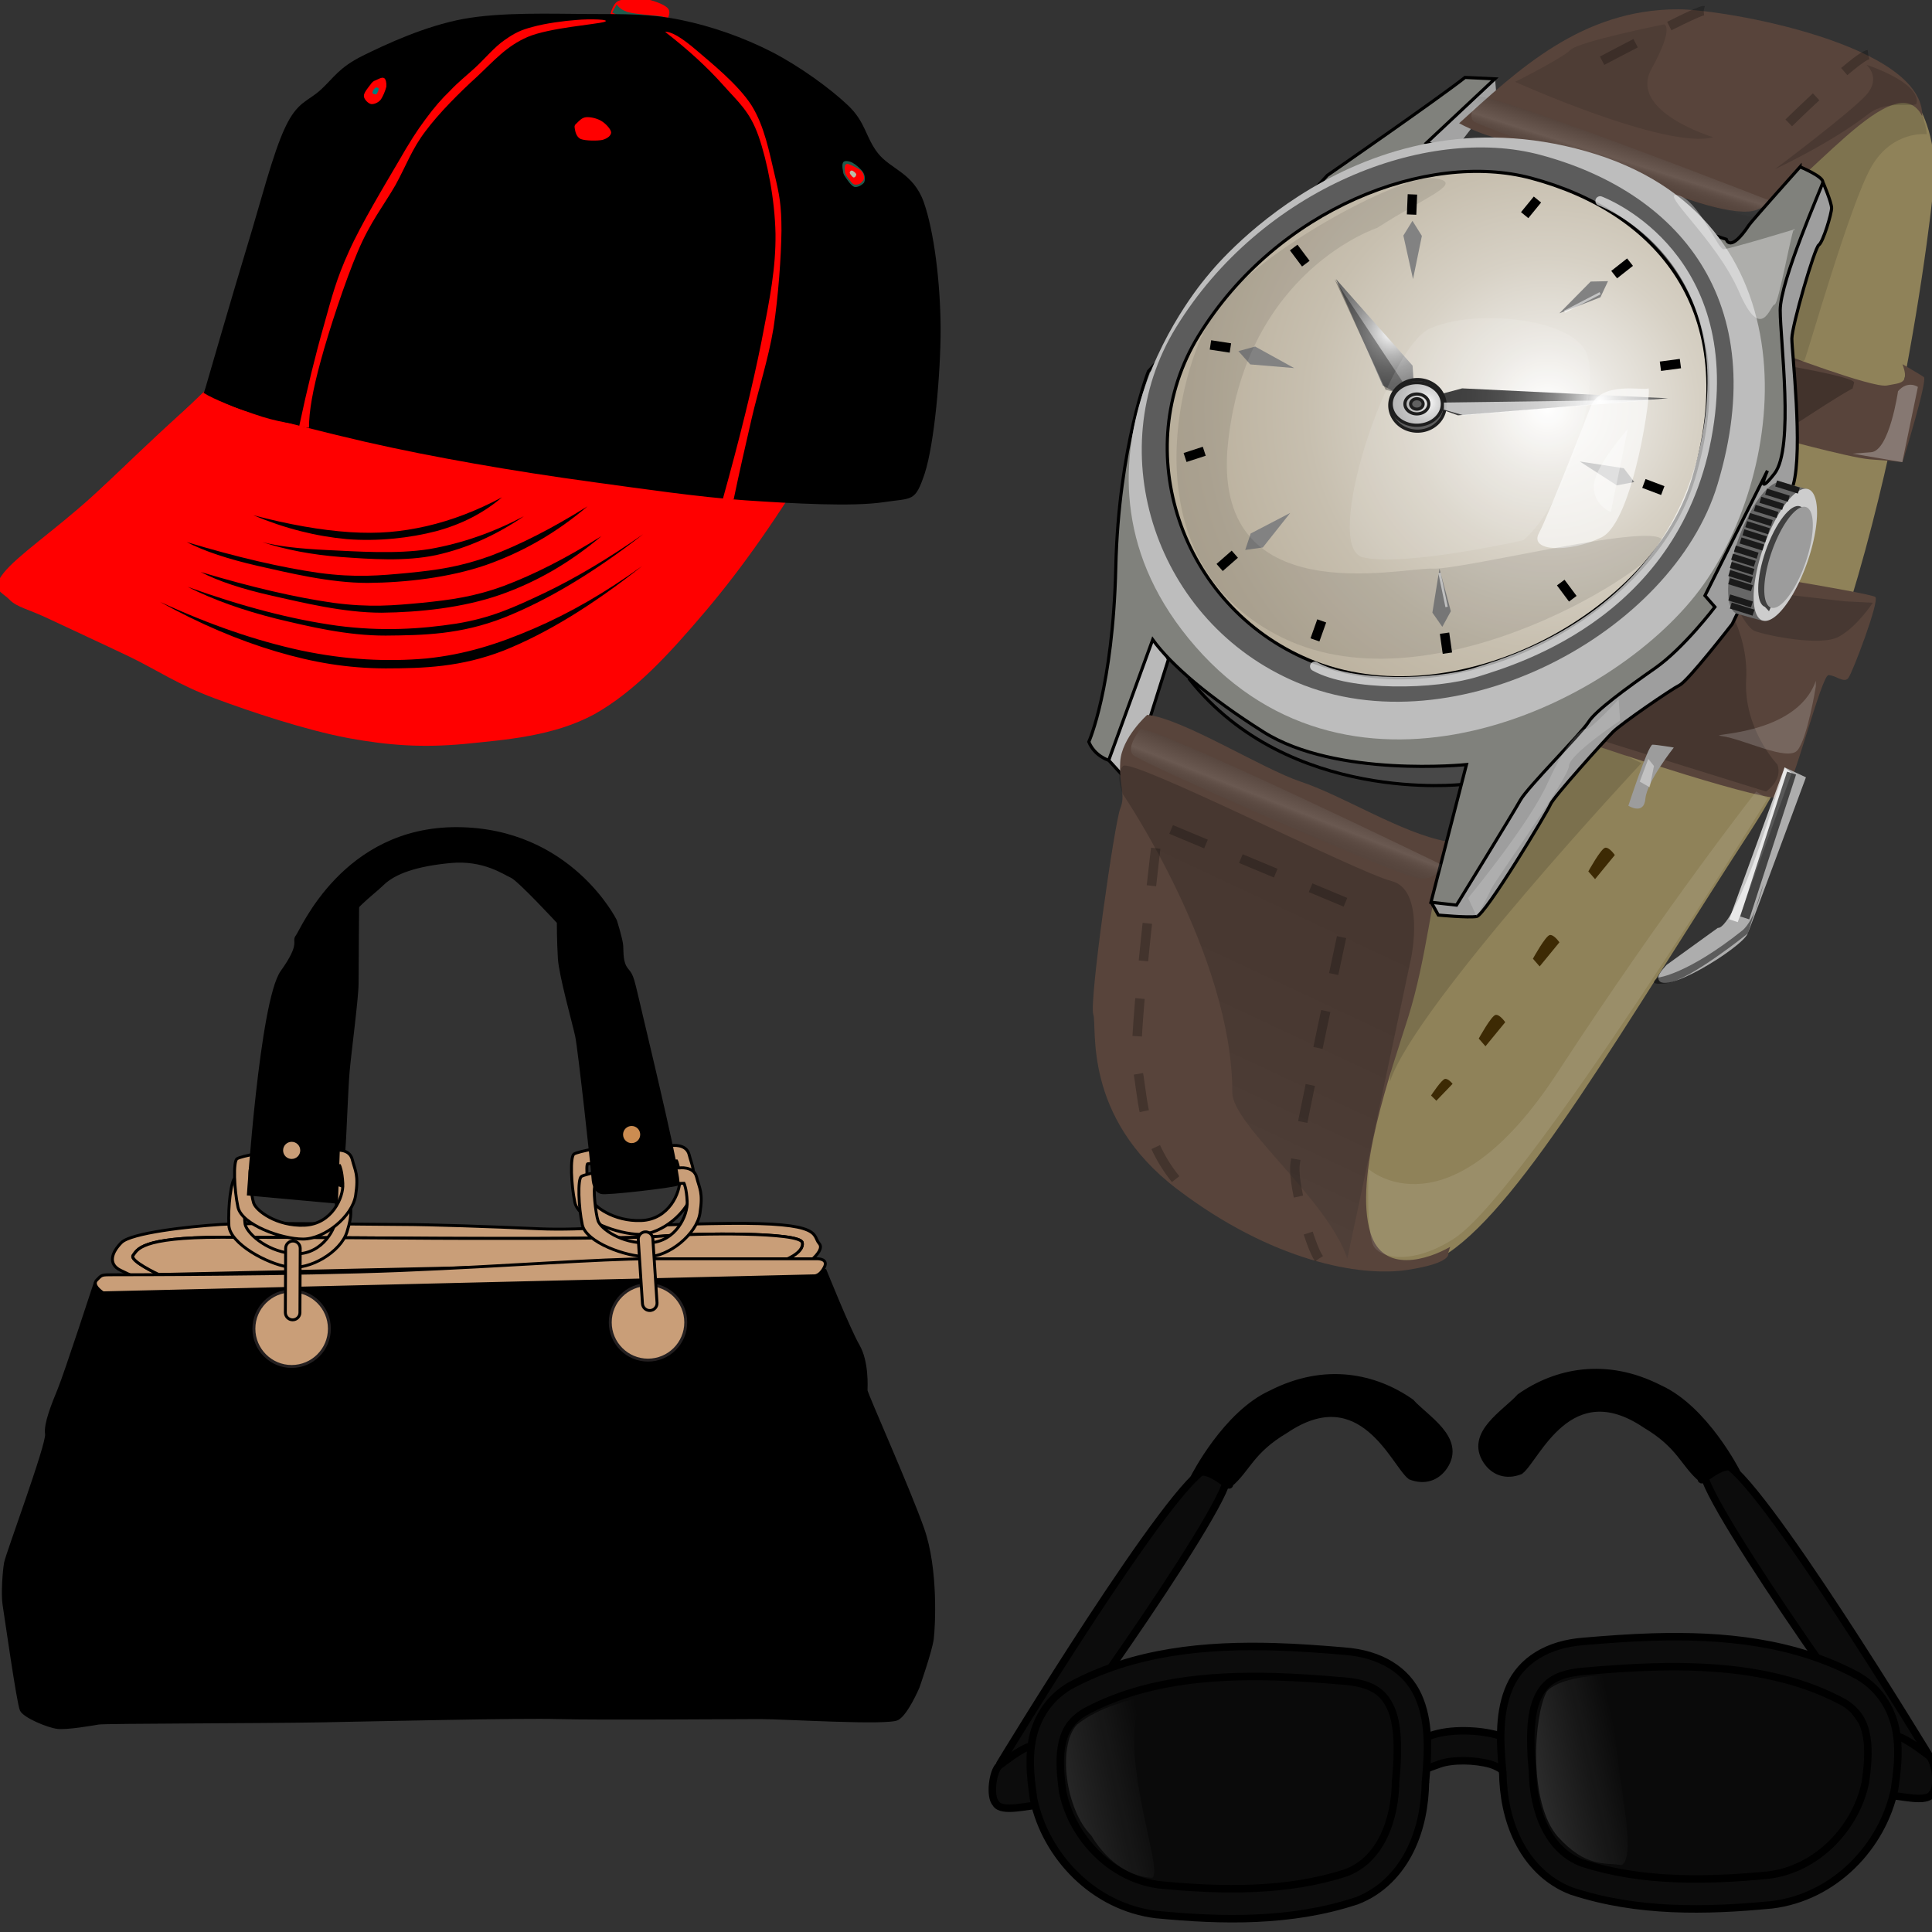 <?xml version="1.0" encoding="UTF-8"?>
<svg width="100" height="100" version="1.1" viewBox="0 0 100 100" xmlns="http://www.w3.org/2000/svg" xmlns:xlink="http://www.w3.org/1999/xlink">
 <rect x="0" y="0" width="100" height="100" fill="#333333" stroke="none"/>
 <defs>
  <linearGradient id="c" x1="-218.5" x2="-172.93" y1="117.71" y2="97.403" gradientTransform="scale(.697 1.434)" gradientUnits="userSpaceOnUse" xlink:href="#a"/>
  <linearGradient id="a">
   <stop stop-color="#fff" stop-opacity="0" offset="0"/>
   <stop stop-color="#fff" stop-opacity=".15" offset=".5"/>
   <stop stop-color="#fff" stop-opacity="0" offset="1"/>
  </linearGradient>
  <linearGradient id="b" x1="-99.04" x2="-59.206" y1="116.37" y2="97.826" gradientTransform="scale(.696 1.438)" gradientUnits="userSpaceOnUse" xlink:href="#a"/>
  <linearGradient id="h" x1="-1439.4" x2="-1447" y1="251.48" y2="270.87" gradientTransform="matrix(.998 -.066 .066 .998 8.217 -101.36)" gradientUnits="userSpaceOnUse">
   <stop offset=".077"/>
   <stop stop-color="#fff" offset=".467"/>
   <stop stop-color="#dbdbdb" offset=".489"/>
   <stop stop-color="#b7b7b7" offset=".515"/>
   <stop stop-color="#969696" offset=".545"/>
   <stop stop-color="#7b7b7b" offset=".579"/>
   <stop stop-color="#656565" offset=".616"/>
   <stop stop-color="#545454" offset=".66"/>
   <stop stop-color="#484848" offset=".714"/>
   <stop stop-color="#424242" offset=".79"/>
   <stop stop-color="#404040" offset="1"/>
  </linearGradient>
  <radialGradient id="g" cx="-1438.9" cy="332.46" r="373.38" gradientUnits="userSpaceOnUse">
   <stop stop-color="#fff" offset="0"/>
   <stop stop-color="#e9e6e0" offset=".06"/>
   <stop stop-color="#d7d1c5" offset=".127"/>
   <stop stop-color="#c7bfaf" offset=".205"/>
   <stop stop-color="#bbb19e" offset=".295"/>
   <stop stop-color="#b3a893" offset=".407"/>
   <stop stop-color="#aea38c" offset=".564"/>
   <stop stop-color="#ada18a" offset="1"/>
  </radialGradient>
  <radialGradient id="f" cx="-1488.6" cy="308.51" r="77.894" gradientUnits="userSpaceOnUse">
   <stop stop-color="#fff" offset="0"/>
   <stop stop-color="#dbdbdb" offset=".041"/>
   <stop stop-color="#b7b7b7" offset=".091"/>
   <stop stop-color="#969696" offset=".147"/>
   <stop stop-color="#7b7b7b" offset=".209"/>
   <stop stop-color="#656565" offset=".28"/>
   <stop stop-color="#545454" offset=".362"/>
   <stop stop-color="#484848" offset=".463"/>
   <stop stop-color="#424242" offset=".605"/>
   <stop stop-color="#404040" offset="1"/>
  </radialGradient>
  <radialGradient id="e" cx="-1422.3" cy="330.15" r="83.024" gradientUnits="userSpaceOnUse">
   <stop stop-color="#fff" offset="0"/>
   <stop stop-color="#e7e7e7" offset=".023"/>
   <stop stop-color="#bebebe" offset=".067"/>
   <stop stop-color="#989898" offset=".118"/>
   <stop stop-color="#787878" offset=".172"/>
   <stop stop-color="#5d5d5d" offset=".233"/>
   <stop stop-color="#474747" offset=".301"/>
   <stop stop-color="#363636" offset=".38"/>
   <stop stop-color="#2a2a2a" offset=".479"/>
   <stop stop-color="#232323" offset=".617"/>
   <stop stop-color="#212121" offset="1"/>
  </radialGradient>
  <radialGradient id="d" cx="-1477.1" cy="330.67" r="32.465" gradientUnits="userSpaceOnUse">
   <stop stop-color="#fff" offset="0"/>
   <stop stop-color="#f4f4f4" offset=".024"/>
   <stop stop-color="#d9d9d9" offset=".094"/>
   <stop stop-color="#c3c3c3" offset=".174"/>
   <stop stop-color="#b3b3b3" offset=".268"/>
   <stop stop-color="#a7a7a7" offset=".384"/>
   <stop stop-color="#a0a0a0" offset=".547"/>
   <stop stop-color="#9e9e9e" offset="1"/>
  </radialGradient>
  <radialGradient id="c-1" cx="-1478.8" cy="330.9" r="15.151" gradientUnits="userSpaceOnUse">
   <stop stop-color="#fff" offset="0"/>
   <stop stop-color="#f4f4f4" offset=".024"/>
   <stop stop-color="#d9d9d9" offset=".094"/>
   <stop stop-color="#c3c3c3" offset=".174"/>
   <stop stop-color="#b3b3b3" offset=".268"/>
   <stop stop-color="#a7a7a7" offset=".384"/>
   <stop stop-color="#a0a0a0" offset=".547"/>
   <stop stop-color="#9e9e9e" offset="1"/>
  </radialGradient>
  <linearGradient id="b-2" x1="-1517.9" x2="-1526.7" y1="448.51" y2="470.84" gradientUnits="userSpaceOnUse">
   <stop offset=".077"/>
   <stop stop-color="#fff" offset=".467"/>
   <stop stop-color="#dbdbdb" offset=".489"/>
   <stop stop-color="#b7b7b7" offset=".515"/>
   <stop stop-color="#969696" offset=".545"/>
   <stop stop-color="#7b7b7b" offset=".579"/>
   <stop stop-color="#656565" offset=".616"/>
   <stop stop-color="#545454" offset=".66"/>
   <stop stop-color="#484848" offset=".714"/>
   <stop stop-color="#424242" offset=".79"/>
   <stop stop-color="#404040" offset="1"/>
  </linearGradient>
  <linearGradient id="a-6" x1="-1516" x2="-1589.4" y1="476.93" y2="633.36" gradientUnits="userSpaceOnUse">
   <stop offset="0"/>
   <stop stop-color="#050505" offset=".176"/>
   <stop stop-color="#131313" offset=".381"/>
   <stop stop-color="#2a2a2a" offset=".599"/>
   <stop stop-color="#4b4b4b" offset=".827"/>
   <stop stop-color="#696969" offset="1"/>
  </linearGradient>
 </defs>
 <g transform="matrix(.121 0 0 .121 -.117 -.081)" fill-rule="evenodd">
  <path d="m262.1 6.763s0.972-4.608 3.384-5.688c2.412-1.116 7.416-1.44 10.944-0.937 3.563 0.504 8.567 2.34 10.116 3.96 1.548 1.584 0.468 4.356-0.9 5.616-1.368 1.224-3.24 2.196-7.2 1.692-3.997-0.503-16.344-4.643-16.344-4.643z" fill="#f00"/>
  <path d="m264.77 2.515-1.944 3.528c1.836 0.972 4.14 1.764 7.2 2.664 2.988 0.792 8.172 2.34 10.836 2.304 2.448-0.18 4.824-2.304 4.356-2.916-0.54-0.576-5.005-0.828-7.561-1.044-2.736-0.324-6.156-0.648-8.316-1.26-2.195-0.791-3.672-1.835-4.571-3.276z" fill="#215b4d"/>
  <path d="m96.573 160.23c-22.248 21.384-40.788 38.735-56.592 53.173-15.912 14.326-31.5 24.875-37.44 32.326-5.904 7.346-0.648 8.137 2.556 11.521 3.132 3.203 8.064 3.996 16.596 8.063 8.532 4.033 22.464 10.441 34.452 16.164 11.844 5.689 20.844 12.025 36.576 17.893 15.732 5.869 38.952 13.572 57.024 16.992 17.856 3.275 32.04 4.176 49.788 2.557 17.748-1.801 38.269-3.277 55.729-12.744 17.279-9.756 31.644-25.344 47.664-44.244 16.02-18.936 31.571-41.256 47.628-68.076-84.637-11.196-169.31-22.393-253.98-33.625z" fill="#f00"/>
  <path d="m109.32 221.07c15.264 3.996 28.8 6.406 41.292 7.234 12.348 0.793 21.78-0.107 32.76-2.555 10.908-2.521 21.492-6.588 32.328-12.348-7.775 6.623-16.956 11.447-28.08 14.471-11.232 2.953-25.164 4.465-38.304 3.42-13.176-1.222-26.315-4.499-39.996-10.222z"/>
  <path d="m113.17 232.56c10.044 3.277 21.06 5.4 33.588 6.373 12.636 0.9 27.504 2.016 40.86-0.828 13.176-2.953 25.38-8.389 37.44-16.596-13.104 6.912-26.388 11.592-40.428 14.039-14.22 2.268-31.32 0.973-43.38 0.432-12.023-0.577-21.24-1.584-28.08-3.42z"/>
  <path d="m80.841 232.56c7.596 3.924 17.568 7.236 30.6 10.225 12.924 2.881 30.42 7.236 46.8 7.236 16.308-0.145 34.812-2.232 50.652-7.668 15.804-5.58 29.988-13.717 43.38-25.092-15.228 9.504-28.8 16.416-41.688 21.275-12.959 4.645-22.644 5.977-34.884 7.199-12.348 1.152-22.428 2.125-38.304 0-15.948-2.302-34.523-6.55-56.556-13.175z"/>
  <path d="m86.781 245.34c7.56 3.924 17.64 7.271 30.636 10.188 12.924 2.881 30.42 7.236 46.8 7.236 16.38-0.18 34.74-2.125 50.616-7.633 15.805-5.543 29.952-13.787 43.416-25.127-15.228 9.504-28.8 16.416-41.688 21.275-12.888 4.717-22.716 5.977-34.92 7.236-12.384 1.152-22.356 2.123-38.268 0-15.983-2.304-34.523-6.552-56.592-13.175z"/>
  <path d="m81.237 251.71c11.268 5.652 23.616 10.008 37.872 13.607 14.292 3.422 30.312 7.273 46.8 7.236 16.308-0.143 32.112-0.432 50.616-7.668 18.504-7.379 38.088-19.008 59.58-35.711-14.94 10.439-28.656 18.611-42.12 25.092-13.464 6.371-23.04 10.764-37.872 13.176-15.048 2.305-31.788 3.42-51.048 0.863-19.403-2.698-40.211-8.099-63.828-16.595z"/>
  <path d="m69.321 258.08c17.208 9.504 33.48 16.416 49.788 21.275 16.056 4.752 30.492 7.164 46.8 7.236 16.272-0.037 32.22-0.504 50.616-7.668 18.396-7.381 37.836-19.297 59.148-36.145-15.732 11.34-30.816 20.088-46.368 26.783-15.48 6.66-29.304 11.053-45.936 12.781-16.812 1.477-34.452 0.611-53.604-3.42-19.26-4.174-38.952-10.943-60.444-20.842z"/>
  <path d="m90.598 167.47c-11.016 7.236-51.588 47.557-65.916 60.84-14.364 12.996-16.632 12.744-19.584 17.029-2.988 4.176-2.556 5.471 2.124 8.063 4.752 2.484 16.92 4.43 25.956 7.236 9.036 2.773 24.732 12.602 27.648 9.361 2.628-3.529-14.58-21.781-11.484-29.34 3.096-7.525 24.912-9.072 29.772-15.336 4.608-6.445-3.456-15.949-1.692-22.537s10.044-10.691 12.348-16.596c2.195-6.048 11.591-25.667 0.828-18.72z" fill="#f00"/>
  <path d="m88.474 167.9s5.976 4.861 17.46 8.496c11.556 3.674 34.56 9.396 51.048 13.213 16.452 3.744 30.204 6.408 46.8 9.359 16.596 2.916 32.4 5.4 51.912 8.064 19.512 2.629 43.56 6.229 64.224 7.668 20.7 1.404 45.792 2.736 58.717 0.828 12.815-1.943 13.716 0.107 17.892-12.313 4.104-12.635 6.84-42.587 6.804-62.135-0.107-19.548-2.771-41.364-7.235-54.036-4.536-12.528-14.112-13.896-19.584-20.844-5.4-6.948-5.148-13.14-12.744-20.412-7.704-7.308-20.772-16.812-32.76-22.968-12.061-6.156-25.561-10.908-38.736-13.608-13.14-2.736-23.94-2.484-39.564-2.556-15.695-0.072-37.332-0.864-53.604 2.124-16.236 3.024-32.724 10.656-42.984 15.732-10.188 5.076-12.276 9.324-17.856 14.472s-10.044 4.968-15.3 16.164c-5.328 11.268-10.404 31.68-16.2 50.616-5.799 19.009-18.29 62.136-18.29 62.136z"/>
  <path d="m88.042 168.73c2.376-4.428 5.544-13.067 9.792-26.351 4.176-13.5 11.052-38.88 15.336-53.208 4.176-14.364 6.66-24.948 9.792-31.896 3.024-6.912 5.112-6.048 8.496-9.36 3.276-3.492 6.876-7.272 11.484-11.052 4.536-3.78 7.884-7.416 15.732-11.484 7.848-4.248 21.672-10.404 31.068-13.212 9.288-2.88 14.868-2.664 24.66-3.384 9.792-0.792 31.968-1.26 33.624-0.864 1.26 0.324-17.424-0.072-24.66 2.988-7.128 2.952-10.872 8.064-17.892 14.904-7.2 6.876-17.64 16.308-24.66 25.524-7.056 9.036-11.16 17.928-17.028 28.476-6.012 10.476-13.176 21.456-18.288 34.056-5.148 12.672-9.216 29.196-12.348 40.824-3.204 11.447-5.472 20.305-6.804 27.252-4.14-0.648-8.388-1.512-13.176-2.988-4.86-1.547-11.124-3.816-15.336-5.543-4.249-1.729-7.417-3.241-9.792-4.682z"/>
  <g fill="#f00">
   <path d="m133.15 183.63c-0.036-6.875 1.62-16.344 5.112-28.943 3.456-12.708 10.368-33.804 15.732-46.368 5.328-12.672 11.232-19.908 16.164-28.512 4.716-8.604 6.984-15.336 12.78-22.968 5.904-7.92 14.616-16.596 22.104-23.4 7.272-6.804 12.564-13.068 21.708-16.992 9.181-3.888 29.124-5.328 32.761-6.408 3.239-1.152-6.66-1.332-11.916-0.828-5.328 0.36-13.464 1.476-18.721 2.952-5.184 1.332-7.812 2.664-11.916 5.544-4.319 2.88-8.748 8.244-12.743 11.916-3.889 3.564-7.165 6.084-10.656 9.792-3.672 3.528-6.84 7.164-10.62 12.312-3.816 5.148-6.444 9.216-11.916 18.72-5.58 9.54-15.588 26.1-20.844 37.872-5.292 11.664-7.128 18.828-10.656 31.5-3.6 12.6-7.092 26.784-10.62 43.38 1.404 0.144 2.807 0.288 4.247 0.431z"/>
   <path d="m285.47 14.288c9.863 7.668 17.892 15.012 24.659 22.572 6.589 7.452 11.557 11.304 15.337 22.104 3.743 10.764 6.947 26.892 7.235 41.724 0.145 14.58-2.268 26.928-5.976 45.936-3.816 19.08-9.252 41.255-16.597 67.644h4.681c2.268-10.873 4.824-22.176 7.668-34.453 2.844-12.348 7.128-25.307 9.359-38.735 2.089-13.716 3.276-30.528 3.42-41.688 0-11.088-0.863-15.336-2.987-24.264-2.196-9.108-4.212-20.376-9.792-29.34-5.76-9.036-17.641-18.504-23.832-23.832-6.192-5.292-10.583-7.849-13.175-7.668z"/>
  </g>
  <path d="m199.53 41.971c4.645-6.156 8.568-9.072 12.744-12.78 4.104-3.744 5.616-6.732 11.916-9.36 6.336-2.736 18.684-4.86 25.524-6.372 6.624-1.62 9.504-3.024 14.472-2.556 4.896 0.432 11.484 4.5 14.904 5.544 3.348 0.936 1.764-1.98 5.111 0.396 3.24 2.376 10.188 9.792 14.437 13.644 4.14 3.636 7.56 4.572 10.656 8.496 3.023 3.924 11.88 13.14 7.668 14.868-4.429 1.512-26.929-6.156-33.624-5.076-6.696 1.188-1.692 13.392-6.372 11.916-4.86-1.764-13.393-20.664-22.141-21.708-8.855-0.972-22.212 9.864-30.204 15.3-8.027 5.256-12.491 14.112-17.424 16.164-4.968 1.836-8.064-3.888-11.916-4.68-3.888-0.792-11.844 3.924-11.088 0 0.721-4.103 10.513-17.676 15.337-23.796z"/>
  <path d="m293.96 12.164c16.451 5.796 30.168 11.844 42.119 18.288 11.845 6.444 28.009 17.1 28.513 20.016 0.216 2.664-22.788-5.652-26.389-3.42-3.6 2.268 6.624 15.444 5.112 17.028-1.656 1.512-6.336-1.224-14.472-8.064-1.08-4.716-3.204-9.396-6.372-14.04-3.313-4.824-8.028-9.648-12.744-14.04-4.824-4.464-12.672-9.216-15.336-11.916-2.664-2.701-2.808-3.889-0.431-3.852z"/>
  <g fill="#f00">
   <path d="m247.74 53.312c-0.9 0.72-1.152 1.224-0.9 2.34 0.181 1.116 0.576 3.636 2.593 4.5 1.943 0.756 7.02 0.828 9.252 0.36 2.195-0.612 3.708-1.872 3.708-3.24-0.145-1.404-2.34-3.744-4.068-4.788-1.872-1.188-4.68-1.8-6.479-1.692-1.873 0.071-3.241 1.655-4.106 2.52z"/>
   <path d="m249.39 53.491c-0.756 0.54-1.152 0.864-1.188 1.656-0.107 0.648 0.324 1.764 0.756 2.52 0.253 0.648 0.324 1.26 1.332 1.692 0.937 0.36 2.772 0.72 4.536 0.792 1.729-0.072 4.141-0.252 5.437-0.828 1.08-0.648 2.088-1.692 1.368-2.736-0.864-1.152-4.5-3.24-6.049-3.924-1.584-0.72-2.447-0.936-3.42-0.648-1.225 0.145-2.017 0.864-2.772 1.476z"/>
   <path d="m251.95 55.219c-0.359 0.36 0.108 1.368 0.576 1.764 0.36 0.252 1.044 0.36 1.764 0.324 0.576-0.036 2.017-0.324 2.088-0.72-0.071-0.468-1.044-1.584-1.8-1.8-0.828-0.216-2.304-0.072-2.628 0.432z"/>
   <path d="m161.73 34.987c-1.008 0.324-1.548 0.756-2.304 1.872-0.864 1.152-2.916 3.492-2.808 4.932 0.072 1.332 1.728 3.06 3.024 3.384 1.116 0.18 2.88-0.432 4.032-1.692 1.116-1.404 2.16-4.104 2.556-5.724 0.144-1.584-0.216-3.276-0.936-3.672-0.9-0.576-2.556 0.468-3.564 0.9z"/>
   <path d="m162.17 35.744c-0.72 0.108-1.224 0.468-1.8 1.08-0.756 0.612-1.368 1.692-1.836 2.556-0.54 0.756-0.9 1.188-0.936 1.98-0.036 0.72 0.288 1.548 0.972 2.196 0.54 0.504 1.692 1.188 2.628 1.08 0.9-0.18 2.016-0.864 2.808-2.052 0.612-1.368 0.972-4.32 1.08-5.544-0.036-1.296-0.216-1.548-0.684-1.728-0.613-0.325-1.548 0.144-2.232 0.432z"/>
  </g>
  <path d="m161.66 38.155c-0.468 0.252-1.224 1.224-1.296 1.8-0.288 0.432 0.108 0.72 0.36 0.864 0.288 0.108 0.936 0.396 1.368 0.036 0.324-0.432 0.936-1.764 0.864-2.196-0.145-0.504-0.9-0.72-1.296-0.504z" fill="#007f7f"/>
  <path d="m361.53 73.615c0.108 0.972 0.181 1.62 1.044 2.772 0.828 1.152 2.376 3.708 3.816 4.212 1.439 0.36 3.348-0.792 4.176-1.8 0.576-1.116 0.504-2.952-0.36-4.392-0.936-1.512-3.275-3.456-4.644-4.176-1.44-0.756-3.204-0.9-3.78-0.288-0.647 0.612-0.504 2.484-0.252 3.672z" fill="#215b4d"/>
  <path d="m362.36 73.471c0 0.648 0.036 1.224 0.504 2.016 0.324 0.684 1.26 1.908 1.836 2.556 0.396 0.576 0.973 1.26 1.584 1.512 0.685 0.18 1.584 0.144 2.412-0.252 0.685-0.432 1.62-1.296 1.836-2.16 0.145-1.008-0.216-2.34-1.08-3.312-1.116-1.08-3.779-2.268-4.932-2.736-1.188-0.54-1.584-0.324-1.872 0.108-0.396 0.288-0.36 1.548-0.288 2.268z" fill="#f00"/>
  <path d="m364.48 74.695c0.036 0.396 0.937 1.44 1.332 1.764 0.36 0.288 0.72 0.036 0.936-0.072 0.181-0.36 0.612-0.792 0.469-1.296-0.324-0.576-1.404-1.44-1.836-1.476-0.469-0.035-1.044 0.468-0.901 1.08z" fill="#bbbda8"/>
 </g>
 <g transform="matrix(.151 0 0 .151 .248 42.964)">
  <g stroke="#000">
   <path d="m116.43 123.73-25.696-2.171 19.181-96.63 11.039 1.628s-0.182 21.172-0.182 26.058-2.533 23.886-3.076 30.22c-0.543 6.333-1.086 22.8-1.448 26.6-0.361 3.799 0.182 14.295 0.182 14.295z"/>
   <path d="m31.058 155.05s-10.264 31.409-12.426 36.643c-2.161 5.235-4.862 11.965-4.323 15.33 0.541 3.366-13.504 41.131-14.045 44.123-0.541 2.992-1.081 10.844-0.541 14.209 0.541 3.365 4.862 34.027 5.943 36.269 1.081 2.244 9.184 5.609 12.426 5.983 3.24 0.374 11.884-1.123 14.045-1.496 2.161-0.374 55.644-0.374 76.172-0.749 20.529-0.374 68.07-1.494 81.575-1.121 13.505 0.374 61.044 0 69.148 0 8.103 0 43.758 2.242 47.001 0.374 3.24-1.869 7.022-10.843 7.022-10.843s4.323-12.339 4.862-16.452c0.54-4.114 1.62-23.931-3.24-37.766-4.863-13.835-19.448-46.366-19.448-47.488 0-1.121 0.539-9.722-2.703-15.331-3.24-5.608-11.344-25.799-11.344-25.799s-87.518 0.748-118.85 2.243c-31.333 1.496-131.28 1.87-131.28 1.87z"/>
   <g fill="#c99e78">
    <path d="m279.18 141.76c-2.553-2.917 1.824-7.293-31.358-6.928-33.181 0.365-48.86 2.552-64.904 1.823-16.044-0.729-37.557-1.458-47.037-1.458s-50.684-0.729-61.987 0-30.629 2.918-33.911 6.198c-3.281 3.282-4.74 7.294-0.364 9.481 4.375 2.188 14.221 6.562 14.221 6.562l218.05-6.562c-9.8e-4 0 9.845-6.199 7.291-9.116zm-12.396 5.834-214.04 4.74s-10.21-4.74-8.751-6.564c1.458-1.822 2.188-6.197 30.265-6.197 28.076 0 70.009 0.364 72.926 0.364s65.268 0.364 77.667-0.729c12.396-1.094 47.767-1.458 48.496 2.188 0.728 3.645-6.564 6.198-6.564 6.198z"/>
    <path d="m224.86 139.21c-12.398 1.094-74.75 0.729-77.667 0.729s-44.85-0.364-72.926-0.364c-28.077 0-28.806 4.375-30.265 6.197-1.458 1.824 8.751 6.564 8.751 6.564l214.04-4.74s7.292-2.553 6.563-6.199c-0.728-3.644-36.099-3.28-48.495-2.187z"/>
    <path d="m278.73 146.96s3.646 2e-3 2.188 2.919c-1.459 2.917-3.282 2.917-3.282 2.917l-243.94 5.834s-4.011-2.553-2.188-4.376c1.824-1.823 1.459-1.823 5.834-1.823 4.376 0 62.353 9.9e-4 98.451-1.458 36.097-1.459 68.551-4.013 85.323-4.013h57.612z"/>
   </g>
  </g>
  <g fill="#c99e78">
   <path d="m111.27 170.93c0-7.136-5.805-12.939-12.94-12.939-7.134 0-12.939 5.804-12.939 12.939s5.805 12.939 12.939 12.939c7.135 9.8e-4 12.94-5.804 12.94-12.939z" stroke="#231f20"/>
   <path d="m98.327 179.87c-4.929 0-8.939-4.01-8.939-8.939s4.01-8.939 8.939-8.939 8.94 4.01 8.94 8.939-4.011 8.939-8.94 8.939z"/>
   <path d="m233.42 168.75c0-7.135-5.804-12.939-12.938-12.939-7.136 0-12.94 5.805-12.94 12.939s5.805 12.939 12.94 12.939 12.938-5.805 12.938-12.939z" stroke="#231f20"/>
   <path d="m220.48 177.68c-4.931 0-8.94-4.01-8.94-8.939 0-4.931 4.01-8.939 8.94-8.939 4.928 0 8.938 4.009 8.938 8.939 0 4.929-4.01 8.939-8.938 8.939z"/>
   <g stroke="#000">
    <path d="m118.02 125.36c-0.364-4.011-5.47-4.011-5.47-4.011s-9.116-1.823-15.314-2.552c-6.199-0.729-16.773-0.365-18.232 0.365s-2.552 10.209-2.188 16.408c0.365 6.199 13.127 13.125 20.42 14.22 7.292 1.093 17.867-5.104 20.055-12.032s1.093-8.388 0.729-12.398zm-4.459 7.805c-0.471 4.592-5.77 13.07-15.189 12.01s-15.542-7.418-16.013-10.126 0-11.774 0.824-11.892c0.825-0.118 30.261 3.65 30.261 3.65s0.588 1.766 0.117 6.358z"/>
    <path d="m119.1 112.9c-0.967-3.91-6.014-3.137-6.014-3.137s-9.287-0.422-15.524-0.204-16.634 2.178-17.966 3.121c-1.331 0.942-0.977 10.478 0.321 16.55 1.299 6.072 14.963 10.987 22.337 10.965s16.889-7.75 18.002-14.93c1.114-7.179-0.189-8.455-1.156-12.365zm-3.225 8.391c0.23 4.61-3.725 13.792-13.196 14.171-9.471 0.378-16.485-4.98-17.362-7.585-0.875-2.606-1.782-11.639-0.985-11.88 0.796-0.241 30.463-0.974 30.463-0.974s0.85 1.657 1.08 6.268z"/>
    <path d="m234.59 111.29c-0.967-3.91-6.014-3.137-6.014-3.137s-9.287-0.422-15.524-0.204c-6.237 0.217-16.636 2.179-17.966 3.121-1.333 0.942-0.979 10.478 0.32 16.55 1.298 6.071 14.963 10.988 22.338 10.965 7.372-0.023 16.888-7.751 18.001-14.93 1.114-7.179-0.188-8.455-1.155-12.365zm-3.225 8.391c0.229 4.61-3.725 13.792-13.196 14.171-9.471 0.378-16.486-4.98-17.361-7.585s-1.783-11.639-0.986-11.88c0.798-0.241 30.465-0.974 30.465-0.974s0.848 1.657 1.078 6.268z"/>
    <path d="m237.14 118.96c-0.968-3.909-6.015-3.137-6.015-3.137s-9.287-0.421-15.524-0.204c-6.237 0.218-16.635 2.179-17.966 3.121s-0.977 10.479 0.32 16.551c1.299 6.072 14.963 10.987 22.338 10.965 7.373-0.023 16.89-7.751 18.003-14.93 1.113-7.18-0.19-8.456-1.156-12.366zm-3.227 8.391c0.229 4.61-3.725 13.792-13.196 14.171-9.471 0.378-16.484-4.98-17.361-7.585-0.875-2.605-1.781-11.639-0.985-11.88 0.797-0.241 30.464-0.973 30.464-0.973s0.849 1.655 1.078 6.267z"/>
   </g>
  </g>
  <g stroke="#000">
   <path d="m113.7 127.53-30.195-2.735s4.314-66.204 11.503-76.235c7.189-10.03 3.595-10.213 5.213-12.219 1.618-2.007 15.997-37.023 54.82-36.841 38.821 0.182 54.28 31.551 54.28 31.551s1.977 6.2 2.156 8.572c0.182 2.372-0.18 5.837 1.799 8.207 1.977 2.372 1.798 2.554 5.033 16.232 3.234 13.678 13.478 56.538 12.4 57.267-1.077 0.73-24.622 3.465-26.24 2.919-1.618-0.546-2.698-1.824-2.877-5.289-0.181-3.465-4.672-44.137-5.572-48.332-0.899-4.196-5.571-20.791-5.932-26.627-0.36-5.837-0.36-12.403-0.36-12.403s-13.478-14.59-15.995-15.684c-2.517-1.095-9.527-6.2-21.029-5.107-11.503 1.093-19.052 3.647-23.186 7.66-4.134 4.012-10.965 8.389-12.761 14.408-1.797 6.019-0.36 6.566-0.18 8.755s-2.877 85.902-2.877 85.902z"/>
   <path d="m96.267 143.36-0.096 22.013c-6e-3 1.381 1.108 2.505 2.489 2.51 1.381 7e-3 2.505-1.108 2.511-2.488l0.096-22.013c5e-3 -1.381-1.108-2.505-2.49-2.511-1.38-6e-3 -2.505 1.107-2.51 2.489z" fill="#c99e78"/>
   <path d="m217.15 140.39 1.434 21.965c0.09 1.378 1.279 2.421 2.658 2.332 1.377-0.091 2.421-1.281 2.331-2.658l-1.434-21.965c-0.091-1.378-1.28-2.421-2.657-2.332-1.378 0.09-2.423 1.28-2.332 2.658z" fill="#c99e78"/>
   <circle cx="214.87" cy="104.37" r="3.438" fill="#cc8c51"/>
   <circle cx="98.337" cy="109.8" r="3.438" fill="#c99e78"/>
  </g>
 </g>
 <g transform="matrix(.31 0 0 .31 44.565 54.028)" fill-rule="evenodd">
  <g stroke="#000" stroke-width="1.25">
   <path d="m178.63 119.3s-29.032-47.904-34.716-49.325c-0.947-1e-6 -2.758-0.385-3.232 1.51 0 5.21 33.211 52.078 36.527 54.446 2.842-0.474 1.895-3.316 1.421-6.631z" fill="#0c0c0c"/>
   <path d="m146.19 71.528s-5.318-10.523-12.869-13.941c-9.041-4.629-17.332-2.741-23.258 1.414-2.404 2.69-8.554 6.118-5.571 10.62 1.231 1.829 3.243 2.558 5.544 1.66 2.702-2.09 8.185-16.374 20.985-7.729 5.832 3.461 6.376 6.518 9.326 9.009-0.453 1.347 4.355-4.032 5.844-1.033z"/>
   <path d="m23.209 120.18s29.032-47.904 34.716-49.325c0.947-1e-6 2.758-0.385 3.232 1.51 0 5.21-33.211 52.078-36.527 54.446-2.842-0.474-1.895-3.316-1.421-6.631z" fill="#0c0c0c"/>
   <path d="m55.65 72.408s5.318-10.523 12.869-13.941c9.041-4.629 17.332-2.741 23.259 1.414 2.404 2.69 8.554 6.118 5.571 10.62-1.231 1.829-3.243 2.558-5.544 1.66-2.702-2.09-8.185-16.374-20.985-7.729-5.832 3.461-6.376 6.518-9.326 9.009 0.453 1.347-4.355-4.032-5.844-1.033z"/>
  </g>
  <g transform="translate(165.61,-33.137)">
   <g transform="translate(-285,13.75)">
    <path d="m220.16 134.09c-1.97-0.019-3.959 0.196-5.781 0.844s-3.66 1.803-4.5 3.844l2.993 2.178c0.112-0.272 2.138-0.97 3.163-1.335s2.53-0.546 4.062-0.531c1.533 0.015 3.11 0.223 4.312 0.562s1.978 0.973 1.875 0.844l3.906-3.125c-1.192-1.49-2.692-2.047-4.406-2.531s-3.655-0.731-5.625-0.75z" fill="#0c0c0c" stroke="#000" stroke-linejoin="round" stroke-width="1.25"/>
    <g transform="translate(195.6,16.323)">
     <path d="m-39.401 111.64c13.36-7.239 29.48-6.757 44.3-5.492 11.354 0.799 12.347 8.78 11.352 19.142-0.05 7.08-2.789 15.037-9.969 17.759-10.29 3.376-21.478 3.159-32.153 2.13-9.37-1.132-16.602-8.825-18.395-17.268-0.693-5.095-1.636-12.426 4.865-16.271z" fill-opacity=".8"/>
     <path d="m-45.443 122.33c0-4.903-5.518-0.337-7.694 1.246-1.088 0.966-1.641 5.168-0.553 6.317 0.932 1.632 5.438 0.272 7.422 0.272 2.016-2.016 0.589-4.782 0.825-7.835z" fill="#0c0c0c" stroke="#000" stroke-width="1.25"/>
     <path d="m-7.037 103.74c-11.627-0.347-23.644 0.753-34.25 6.5l-0.062 0.031c-3.895 2.304-5.77 5.954-6.344 9.406s-0.066 6.819 0.281 9.375c0.009 0.052 0.019 0.105 0.031 0.156 2.013 9.477 9.974 17.975 20.531 19.25h0.062c10.807 1.041 22.326 1.303 33.156-2.25l0.125-0.031c4.247-1.609 7.197-4.821 9-8.469 1.769-3.58 2.478-7.582 2.531-11.375h0.031c0.007-0.076-0.007-0.143 0-0.219 0.492-5.234 0.618-10.114-1.25-14.219-1.895-4.164-6.153-6.997-12.406-7.438-3.73-0.318-7.562-0.603-11.438-0.719zm-0.094 5c3.729 0.104 7.445 0.373 11.125 0.688h0.062c5.101 0.359 6.997 1.915 8.188 4.531s1.328 6.833 0.844 11.875c-0.014 0.072-0.024 0.145-0.031 0.219-0.023 3.224-0.657 6.657-2.031 9.438-1.37 2.773-3.362 4.886-6.281 6h-0.031c-9.725 3.167-20.523 3.013-31.031 2-8.169-0.987-14.569-7.888-16.156-15.281-0.003-0.013-0.028-0.018-0.031-0.031-0.336-2.494-0.647-5.266-0.25-7.656 0.402-2.42 1.338-4.343 3.875-5.875 9.434-5.112 20.563-6.218 31.75-5.906z" fill="#0c0c0c" stroke="#000" stroke-linejoin="round" stroke-width="1.25"/>
    </g>
    <g transform="matrix(-1,0,0,1,244.57,14.692)">
     <path d="m-39.401 111.64c13.36-7.239 29.48-6.757 44.3-5.492 11.354 0.799 12.347 8.78 11.352 19.142-0.05 7.08-2.789 15.037-9.969 17.759-10.29 3.376-21.478 3.159-32.153 2.13-9.37-1.132-16.602-8.825-18.395-17.268-0.693-5.095-1.636-12.426 4.865-16.271z" fill-opacity=".8"/>
     <path d="m-45.443 122.33c0-4.903-5.518-0.337-7.694 1.246-1.088 0.966-1.641 5.168-0.553 6.317 0.932 1.632 5.438 0.272 7.422 0.272 2.016-2.016 0.589-4.782 0.825-7.835z" fill="#0c0c0c" stroke="#000" stroke-width="1.25"/>
     <path d="m-7.037 103.74c-11.627-0.347-23.644 0.753-34.25 6.5l-0.062 0.031c-3.895 2.304-5.77 5.954-6.344 9.406s-0.066 6.819 0.281 9.375c0.009 0.052 0.019 0.105 0.031 0.156 2.013 9.477 9.974 17.975 20.531 19.25h0.062c10.807 1.041 22.326 1.303 33.156-2.25l0.125-0.031c4.247-1.609 7.197-4.821 9-8.469 1.769-3.58 2.478-7.582 2.531-11.375h0.031c0.007-0.076-0.007-0.143 0-0.219 0.492-5.234 0.618-10.114-1.25-14.219-1.895-4.164-6.153-6.997-12.406-7.438-3.73-0.318-7.562-0.603-11.438-0.719zm-0.094 5c3.729 0.104 7.445 0.373 11.125 0.688h0.062c5.101 0.359 6.997 1.915 8.188 4.531s1.328 6.833 0.844 11.875c-0.014 0.072-0.024 0.145-0.031 0.219-0.023 3.224-0.657 6.657-2.031 9.438-1.37 2.773-3.362 4.886-6.281 6h-0.031c-9.725 3.167-20.523 3.013-31.031 2-8.169-0.987-14.569-7.888-16.156-15.281-0.003-0.013-0.028-0.018-0.031-0.031-0.336-2.494-0.647-5.266-0.25-7.656 0.402-2.42 1.338-4.343 3.875-5.875 9.434-5.112 20.563-6.218 31.75-5.906z" fill="#0c0c0c" stroke="#000" stroke-linejoin="round" stroke-width="1.25"/>
    </g>
   </g>
   <path d="m-118.42 142.08c-1.658 0.474-7.342 1.658-11.131 4.737-3.316 3.553-1.895 14.21 2.368 18.473 2.131 3.553 5.684 6.868 10.184 7.105 2.131-0.947-6.394-22.262-1.421-30.314z" fill="url(#c)"/>
   <path d="m-51.155 141.37c-2.131 4.026-3.079 18.473 1.895 24.157 4.737 5.21 7.815 4.263 10.657 4.737 3.789-2.131-4.737-27.709 0.474-31.025-4.026-1.421-11.605 0-13.026 2.131z" fill="url(#b)"/>
  </g>
 </g>
 <g transform="matrix(.163 0 0 .163 314.64 -33.061)">
  <path d="m-1491.6 492.5 31.557-20.286 29.303-45.983 59.056-68.523 11.722-81.146 4.057-27.049 25.696-19.385 8.565 5.41s6.762 9.918 5.41 25.696-16.68 141.56-57.704 204.67-72.367 118.5-96.474 134.79c-16.68 11.271-27.049 0-33.36-8.565-6.312-8.566 12.172-99.631 12.172-99.631z" fill="#8f8259"/>
  <path d="m-1409.1 445.16s-71.68 76.639-79.794 100.98c-1.086 3.257 7.213-48.688 7.213-48.688l50.491-57.704 6.311-2.254 15.779 7.664z" opacity=".14"/>
  <path d="m-1366.3 314.42s30.655 11.722 35.163 10.82 7.213-0.451 4.959-6.763c0 0 5.41 3.156 6.762 4.058s-6.762 27.049-6.762 27.049-4.057-0.451-10.369-0.901-32.458-7.664-32.458-7.664z" fill="#58443b"/>
  <path d="m-1364.1 455.98c-3.156 2.705-59.057-16.229-59.057-16.229l29.754-57.704s57.253 9.017 58.605 10.369-7.213 23.893-8.565 25.696-4.057-0.901-6.312-0.901-11.27 36.064-14.425 38.769z" fill="#58443b"/>
  <path d="m-1318.5 245.45s-10.819-1.353-17.582 10.368-20.286 59.508-21.188 61.311-13.524-2.254-13.524-2.254l-1.803-58.605 42.376-26.147c0-1e-3 11.27 5.409 11.721 15.327z" opacity=".12"/>
  <path d="m-1365.9 445.61s-10.82-11.271-9.918-27.049-9.016-28.401-9.016-28.401l-38.319 47.335 53.647 16.681s5.41-3.607 3.606-8.566z" opacity=".21"/>
  <path d="m-1381.6 389.5 36.966 4.268 9.017 0.45s-4.959 7.664-10.82 10.82c-5.86 3.155-22.991-0.451-26.598-1.804s-8.565-13.734-8.565-13.734l7.213 2.254" fill="#1a1a1a" opacity=".26"/>
  <path d="m-1363.6 446.51 6.762 3.155s-16.68 45.082-18.483 49.59-28.401 20.988-28.401 13.976c0-1.353 2.705-4.058 2.705-4.058l16.229-11.722s5.41 2.705 21.188-50.941z" fill="#adadad"/>
  <path d="m-1342 326.15c-4.959 2.705-11.721 7.213-18.032 11.271s-5.41-18.935-5.41-18.935 24.344 4.058 23.893 5.86z" opacity=".25"/>
  <path d="m-1564.7 429.38-4.959 15.327-4.057 4.509-4.509-4.959 1.804-15.328 12.172-27.951 4.958 11.271-5.409 17.131" fill="#b9b9b9" stroke="#000"/>
  <path d="m-1479.9 249.06 24.344-21.189 0.45 5.409-10.819 13.976z" fill="#a3a3a3"/>
  <path d="m-1469.8 598.75c-6.857 3.956-21.323 8.766-25.319-4.407-5.454-17.983 6.523-51.088 11.969-68.477 5.927-18.927 7.422-38.787 12.192-55.848-14.331-2.632-32.643-14.42-46.336-18.988-12.201-4.07-37.535-20.092-48.717-21.201 0 0-8.115 7.214-8.565 14.877s1.803 10.369 0 14.877-9.918 61.311-8.565 65.368-3.606 32.459 26.598 55.45 58.155 27.95 73.031 25.696 13.074-5.41 13.074-5.41" fill="#58443b"/>
  <path d="m-1319.9 240.04c0.936-23.029-62.657-34.262-77.538-34.262-30.651 0-50.811 19.22-69.526 36.19 18.147 9.782 41.522 7.405 59.46 18.39 6.458 3.955 26.34 11.063 33.868 9.445 13.856-2.977 46.611-50.499 54.341-28.467" fill="#58443b"/>
  <path d="m-1351.4 260.78s2.705 6.312 2.705 8.115-2.705 10.819-4.057 11.721-8.565 25.696-8.565 29.754 3.606 35.163 0.451 46.434-19.385 44.18-19.385 44.18-13.975 18.032-16.68 19.385-18.483 12.172-21.188 14.877-18.934 20.737-19.836 22.991-20.737 35.164-23.442 35.614-12.172-0.45-12.172-0.45l-2.254-4.058" fill="#9e9e9e" stroke="#000"/>
  <path d="m-1460.6 233.57s-4.142 5.695-1.745 7.796 82.865 30.226 89.671 30.68c6.807 0.455 6.931-4.523 6.931-4.523s-89.039-34.788-94.857-33.953z" fill="url(#h)" opacity=".11"/>
  <path d="m-1466 451.92s-54.999 6.312-86.556-33.359l8.115-11.271 83.4 31.105z" fill="#484848" stroke="#000"/>
  <path d="m-1358.7 255.82s7.664 3.156 7.213 4.959-13.524 31.106-13.524 40.573 4.508 43.729-1.804 51.844c-6.311 8.114-2.254-0.901-2.254-0.901l-19.836 39.671 3.156 3.606s-9.917 13.074-18.934 19.386-18.934 13.524-21.188 17.131-19.385 20.737-21.639 24.794-20.287 33.36-20.287 33.36l-8.115-0.901 11.271-43.729s-41.281 4.274-64.466-10.369c-17.131-10.819-29.303-21.188-35.164-29.303l-13.975 38.319s-4.508-1.353-6.312-5.861c0 0 7.664-17.131 8.565-55.449s10.369-62.213 10.369-62.213l56.803-62.212s35.163-24.344 43.729-31.106l9.467 0.451-21.639 20.286 95.122 30.655s1.165 4.564 7.213-4.508c0.902-1.352 16.229-18.483 16.229-18.483z" fill="#80817c" stroke="#000"/>
  <path d="m-1546.6 290.08s-54.098 60.86-4.058 118.11 131.64 19.836 160.04-18.032 36.967-118.56-36.065-139.3-119.92 39.221-119.92 39.221z" fill="#bdbdbd"/>
  <path d="m-1384.9 356.6c-14.133 47.048-83.141 84.3-133.76 62.855-44.667-18.924-62.438-73.166-38.216-112.64 27.154-44.25 79.603-64.452 115.66-54.81 43.244 11.566 73.998 45.739 56.318 104.59z" fill="#5c5c5c"/>
  <path d="m-1392.6 354.96c-12.913 42.984-75.961 77.02-122.21 57.428-40.81-17.29-57.045-66.848-34.916-102.91 24.809-40.429 72.728-58.886 105.67-50.076 39.511 10.566 67.609 41.787 51.455 95.559z" fill="url(#g)" stroke="#000"/>
  <g fill="#828282">
   <path d="m-1469.6 396.92-3.606-13.525-2.254 13.976 3.155 4.508z"/>
   <path d="m-1478.8 277.74-2.811 13.713-3.066-13.82 2.887-4.685z"/>
   <path d="m-1529.3 376.67 8.699-10.966-12.558 6.533-1.734 5.223z"/>
   <path d="m-1422.1 297.23-13.042 5.08 9.945-10.075 5.501-0.117z"/>
   <path d="m-1416.9 356.95-11.765-7.583 13.993 2.144 3.321 4.387z"/>
   <path d="m-1533.3 318.54 13.947 1.169-12.395-6.838-5.308 1.449z"/>
  </g>
  <path d="m-1481.3 325.69-0.45-6.761-24.345-27.5 14.877 33.811 4.959 2.704z" fill="url(#f)"/>
  <g fill="none" stroke="#000" stroke-width="3">
   <path d="m-1442.1 266.19-4.057 4.958"/>
   <path d="m-1412.7 286.07-5.035 3.963"/>
   <path d="m-1396.7 318.28-6.351 0.848"/>
   <path d="m-1402.3 358.61-5.993-2.265"/>
   <path d="m-1434.7 387.82 3.829 5.138"/>
   <path d="m-1471.6 403.89 0.906 6.343"/>
   <path d="m-1510.6 399.99-2.149 6.036"/>
   <path d="m-1538.2 378.81-4.819 4.222"/>
   <path d="m-1547.9 346.12-6.093 1.985"/>
   <path d="m-1539.6 313.33-6.333-0.974"/>
   <path d="m-1519.5 281.43 3.849 5.123"/>
   <path d="m-1481.8 264.56-0.264 6.402"/>
  </g>
  <path d="m-1466 326.15-6.762 1.802-0.902 4.509 6.311 2.254 66.721-5.41z" fill="url(#e)"/>
  <path d="m-1490.3 326.6-16.229-35.163 22.991 34.713-1.352 1.802z" opacity=".34"/>
  <g stroke="#000">
   <path d="m-1471.4 331.55a8.791 8.19 0 1 0-17.582 0 8.791 8.19 0 1 0 17.582 0" fill="#484848"/>
   <path d="m-1472.3 331.1a8.115 6.762 0 1 0-16.23 0 8.115 6.762 0 1 0 16.23 0" fill="url(#d)"/>
   <path d="m-1476.6 331.1a3.787 3.155 0 1 0-7.574 0 3.787 3.155 0 1 0 7.574 0" fill="url(#c-1)"/>
   <path d="m-1478.4 331.1a1.984 1.652 0 1 0-3.968 0 1.984 1.652 0 1 0 3.968 0" fill="#4b4b4b"/>
  </g>
  <path d="m-1471.8 332.91v-2.254l67.171-0.901-60.859 4.959z" fill="#fff" opacity=".68"/>
  <path d="m-1364.2 356.02c-3.837-1.342-10.21 6.901-14.236 18.413s-4.178 21.93-0.341 23.271l8.114 2.254 8.416-17.01 6.162-24.675z" fill="#676767"/>
  <path transform="matrix(-.944 -.33 .33 -.944 -2775.5 286.99)" d="m-1356 379.12a7.36 22.08 0 1 0-14.72 0 7.36 22.08 0 1 0 14.72 0" fill="#cdcdcd"/>
  <path d="m-1357.7 364.38c-0.283-0.368-0.618-0.631-1.008-0.768-2.938-1.027-7.818 5.284-10.9 14.098s-3.198 16.79-0.261 17.817l1.297 1.398 6.312-13.975 5.861-17.582z" fill="#404040"/>
  <path transform="matrix(-.944 -.33 .33 -.944 -2774 288.92)" d="m-1356.9 380.02a5.635 16.906 0 1 0-11.27 0 5.635 16.906 0 1 0 11.27 0" fill="#9c9c9c"/>
  <g fill="none" stroke="#1a1a1a" stroke-width="2">
   <path d="m-1366.3 356.35 7.213 2.254"/>
   <path d="m-1369.5 358.94 7.213 2.253"/>
   <path d="m-1371.3 361.52 7.213 2.253"/>
   <path d="m-1373.1 364.1 7.212 2.254"/>
   <path d="m-1374.9 366.69 7.213 2.254"/>
   <path d="m-1381.2 384.78 7.213 2.254"/>
   <path d="m-1380.7 382.2 7.214 2.254"/>
   <path d="m-1380.3 379.61 7.214 2.254"/>
   <path d="m-1381.2 387.37 7.213 2.254"/>
   <path d="m-1377.6 374.44 7.213 2.254"/>
   <path d="m-1379.4 377.03 7.213 2.254"/>
   <path d="m-1376.7 371.86 7.213 2.255"/>
   <path d="m-1375.8 369.27 7.213 2.254"/>
   <path d="m-1381.2 392.54 7.213 2.254"/>
   <path d="m-1380.7 395.12 7.214 2.254"/>
  </g>
  <g fill="#3d2a04">
   <path d="m-1474.2 552.36 5.156-5.37s-1.323-1.704-2.403-1.562-4.436 5.276-4.436 5.276z"/>
   <path d="m-1458.6 535.07 6.271-7.645s-1.693-2.505-3.034-2.329-5.376 7.527-5.376 7.527z"/>
   <path d="m-1441.4 509.71 6.271-7.645s-1.693-2.505-3.034-2.329-5.377 7.527-5.377 7.527z"/>
   <path d="m-1423.8 481.99 6.271-7.645s-1.693-2.506-3.034-2.329-5.377 7.526-5.377 7.526z"/>
  </g>
  <g fill="none" stroke="#000" stroke-dasharray="12" stroke-width="3">
   <path d="m-1557 577.25c-11.27-13.975-10.369-27.95-12.172-35.163s6.762-77.54 6.762-77.54l60.409 25.246s-16.68 76.638-17.131 83.4 4.959 25.696 7.664 29.303" opacity=".24"/>
   <path d="m-1389.3 206.23c-1.803-0.451-40.573 20.286-40.573 20.286" opacity=".24"/>
   <path d="m-1362.3 241.84s21.639-21.188 25.246-21.64" opacity=".24"/>
  </g>
  <path d="m-1568.2 434.34s-4.657 5.795-2.329 8.21 83.368 38.151 90.354 39.117 7.452-4.346 7.452-4.346-89.423-43.464-95.477-42.981z" fill="url(#b-2)" opacity=".11"/>
  <path d="m-1573.7 455.08s34.712 50.933 34.712 94.671c0 10.368 30.205 33.811 36.516 52.745l20.286-95.572s4.508-21.64-6.311-24.344c-10.82-2.705-82.499-39.222-85.204-36.517-2.704 2.706 1e-3 9.017 1e-3 9.017z" fill="url(#a-6)" opacity=".19"/>
  <path d="m-1495.7 574.09s25.246 22.541 59.958-30.655 63.114-89.261 63.114-89.261l3.606 2.254s-77.089 125.33-99.63 139.75c-12.888 8.248-22.541 6.312-25.245 2.705s-1.803-24.795-1.803-24.795z" fill="#fff" opacity=".1"/>
  <path d="m-1381.2 494.75 17.581-48.237 2.255 1.802-17.131 47.336z" fill="#fff" opacity=".72"/>
  <path d="m-1403.7 513.23s9.016-0.902 26.598-14.877c4.25-3.378 6.762-14.877 6.762-14.877l-4.959 15.778s-18.483 14.877-25.696 15.778-2.705-1.802-2.705-1.802z" opacity=".47"/>
  <path d="m-1361.4 448.32-14.877 45.984" fill="none" opacity=".62" stroke="#000" stroke-width="3"/>
  <g fill="#fff">
   <path d="m-1353.7 420.82s-2.705 16.68-5.86 20.286-17.131-3.606-23.893-4.508 23.442 0.451 29.753-17.582" opacity=".18"/>
   <path d="m-1327.6 327.05s-2.705 18.935-8.566 19.385l-5.86 0.451 15.778 2.705 4.959-23.894s-3.155-2.254-6.311 1.353z" opacity=".28"/>
   <path d="m-1425.4 332.46s-13.074 33.811-16.229 39.671 9.467 6.312 19.836 1.353 16.229-48.236 14.877-47.335-15.328-2.706-18.484 6.311z" opacity=".62"/>
   <path d="m-1446.6 374.38s-37.868 8.565-50.942 5.409c-13.073-3.155 7.664-66.27 21.188-72.581s44.18-3.606 49.589 7.213-6.311 48.688-19.835 59.959z" opacity=".12"/>
  </g>
  <path d="m-1493 275.2s-41.475 13.524-47.335 68.073 55 39.672 64.917 40.122 73.482-15.778 73.031-8.565-71.679 54.098-120.37 30.655-34.262-84.302-22.09-103.24 59.508-44.18 69.876-42.827-2.704 5.86-18.032 15.778z" opacity=".09"/>
  <path d="m-1360.5 275.65s-20.737 6.312-22.541 6.312-8.115-15.778-14.426-17.131 12.172 13.975 19.385 30.655 9.918 4.058 11.27 4.058 5.861-26.148 6.312-23.894z" fill="#fff" opacity=".36"/>
  <path d="m-1398.8 440.2s-8.565 10.819-9.016 16.229-5.41 2.254-5.41 2.254 6.312-19.385 7.664-19.385 6.762 0.902 6.762 0.902z" fill="#9c9c9c"/>
  <path d="m-1405.1 446.06-1.804-2.254-2.705 7.213 3.156 1.803z" fill="#fff" opacity=".39"/>
  <path d="m-1464.1 487.99s19.385-23.442 25.246-36.516 10.819-17.582 12.172-17.131 10.369-9.468 10.369-9.468l0.451 6.763s-16.229 10.819-16.229 14.426-23.893 36.967-24.795 39.221-4.508 8.565-4.508 8.565z" fill="#fff" opacity=".17"/>
  <path d="m-1337.6 223.41s4.733 4.057 0 9.466-29.076 23.667-29.076 23.667 17.581-8.114 29.752-17.581c6.056-4.71 14.995-1.656 15.252-3.43 0.977-6.713-15.928-12.122-15.928-12.122z" opacity=".16"/>
  <path d="m-1386.3 246.4s-27.047-8.114-19.609-21.639 4.057-14.199 4.057-14.199-27.048 5.409-29.752 8.114c-2.705 2.704-17.581 10.143-17.581 10.143s48.009 21.638 62.885 17.581z" opacity=".11"/>
  <g fill="none" stroke="#fff">
   <path d="m-1422.2 295.94-11.271 5.862" opacity=".53" stroke-width=".75"/>
   <path d="m-1473.2 384.75 2.254 10.819" opacity=".53" stroke-width=".75"/>
   <path d="m-1422.2 266.64s42.213 15.463 34.712 69.876c-8.265 59.959-60.628 75.611-73.935 79.74s-39.92 4.589-51.391-1.835" opacity=".65" stroke-linecap="round" stroke-width="3"/>
  </g>
  <path d="m-1413.4 339.04s-10.819 12.172-10.819 18.258 5.41 8.114 5.41 8.114z" fill="#fff" opacity=".36"/>
 </g>
</svg>
